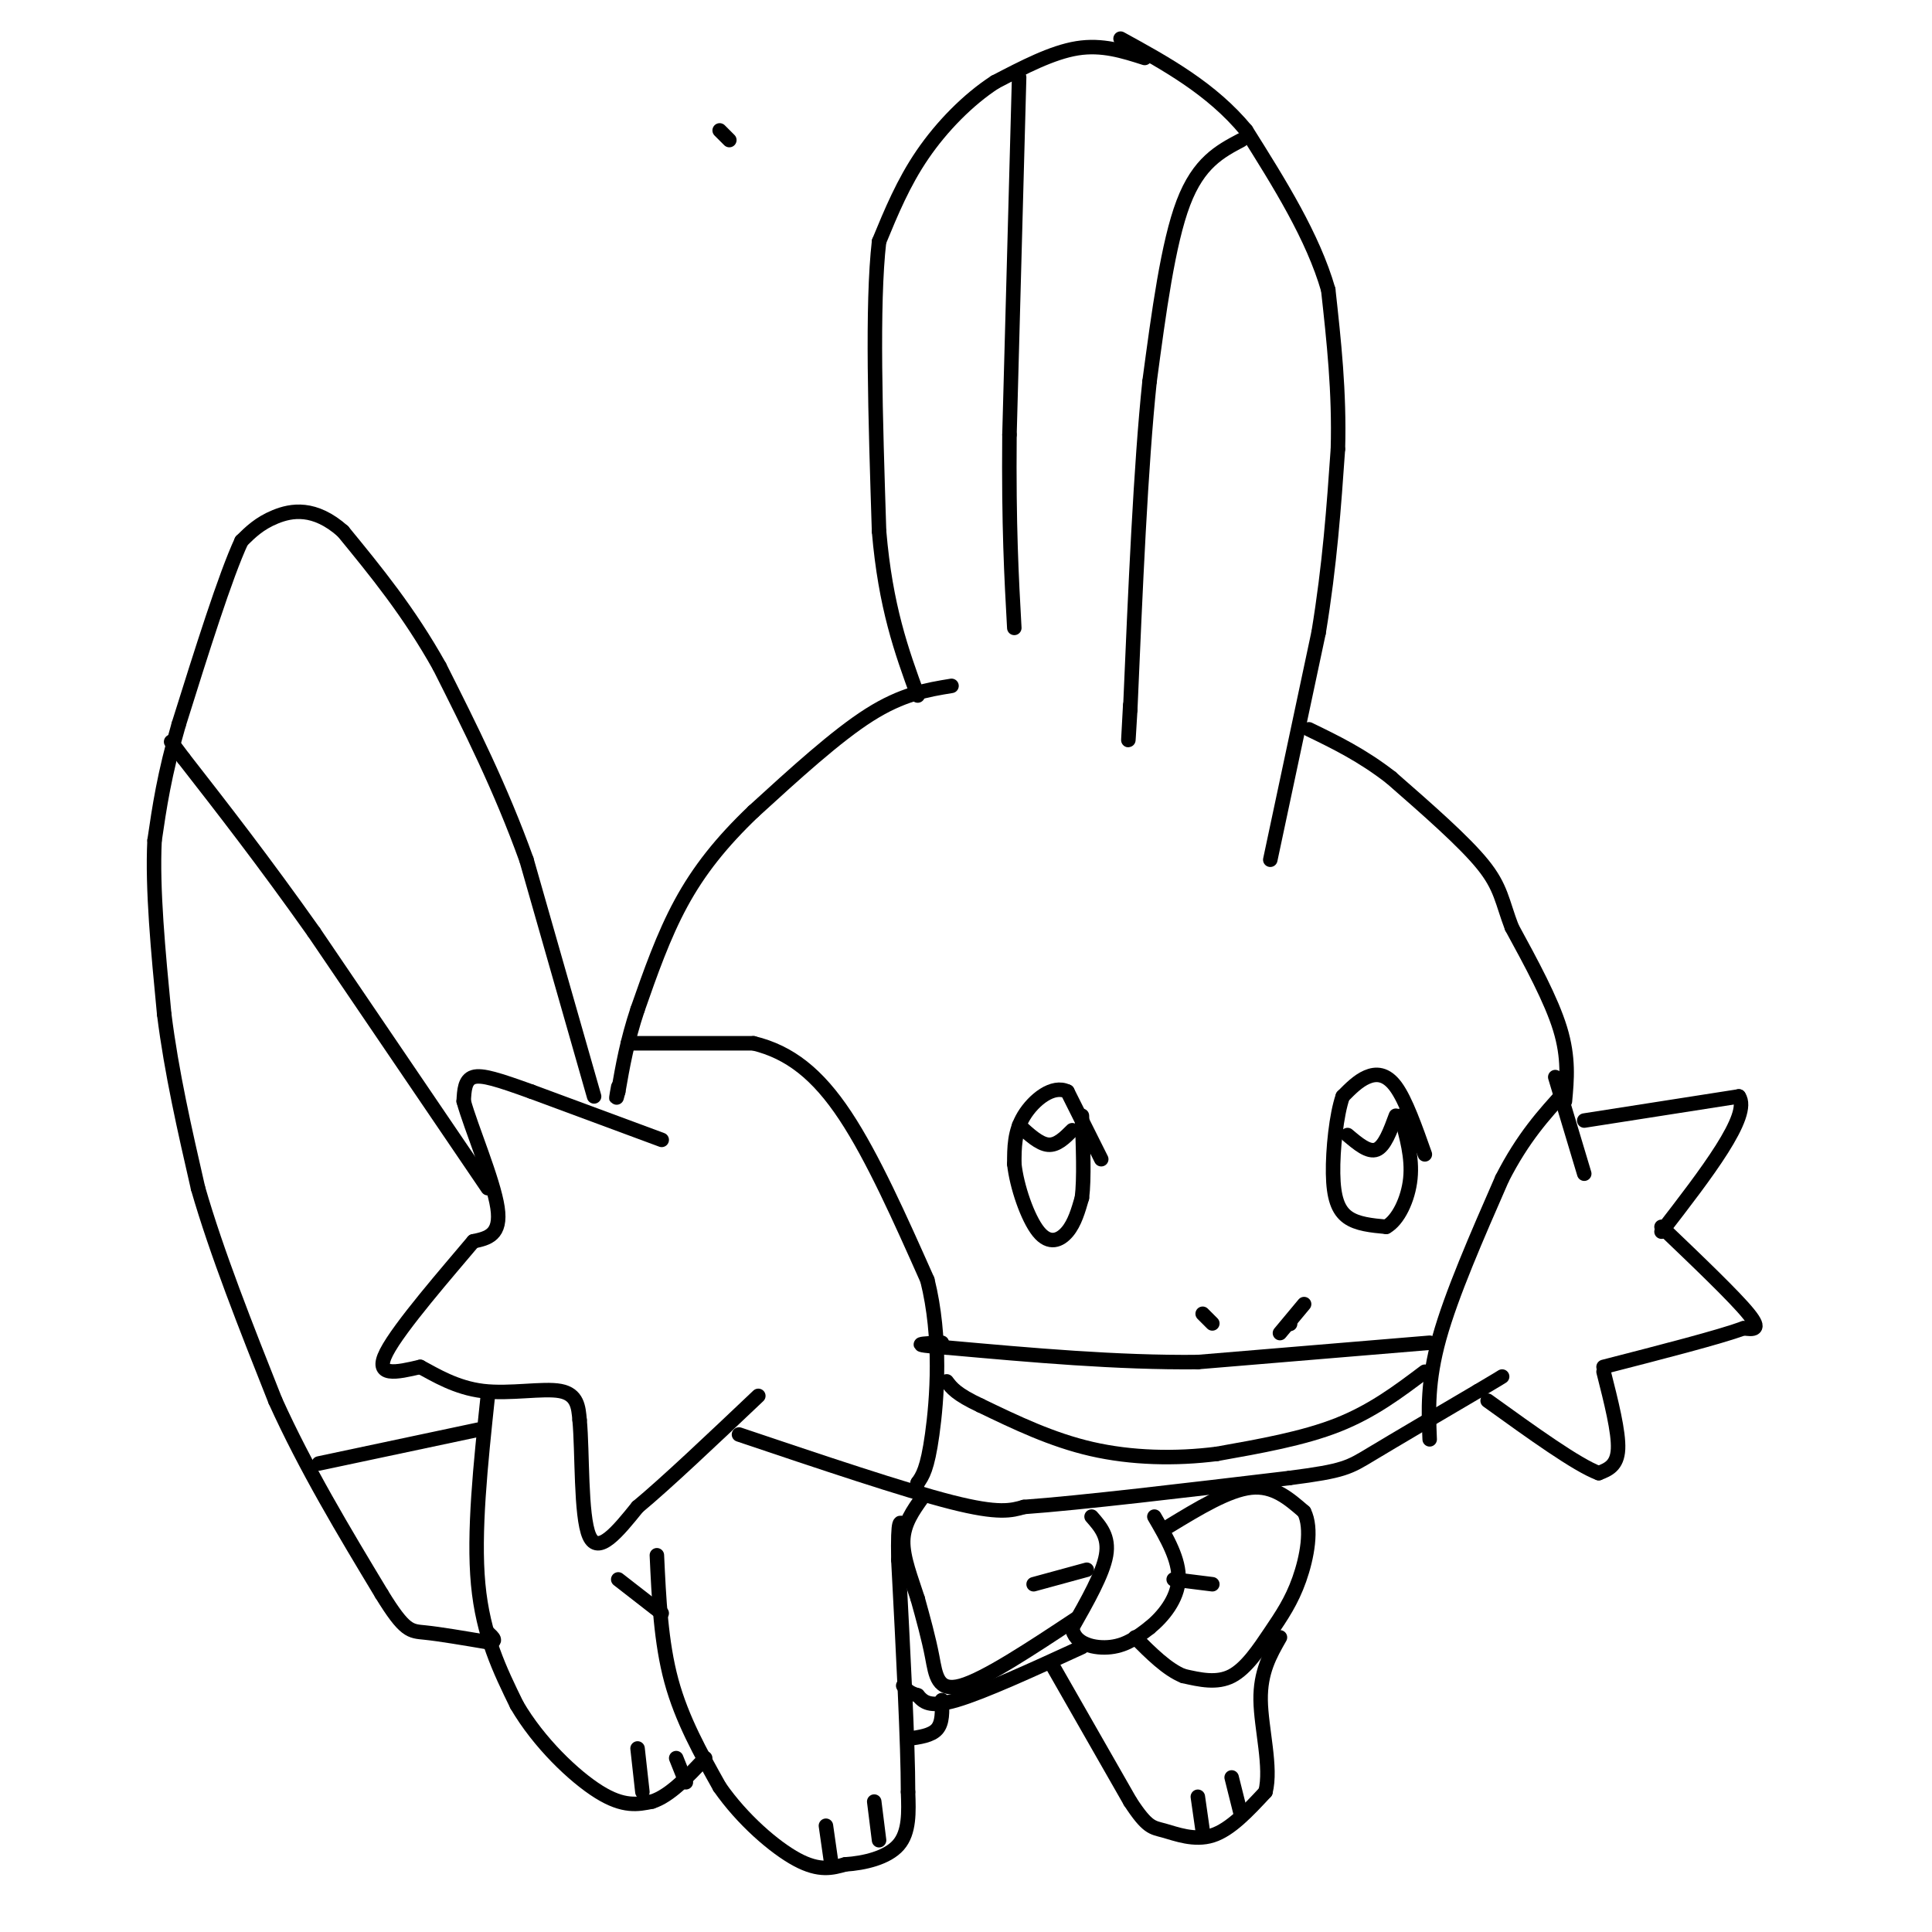 <svg viewBox='0 0 400 400' version='1.1' xmlns='http://www.w3.org/2000/svg' xmlns:xlink='http://www.w3.org/1999/xlink'><g fill='none' stroke='#000000' stroke-width='3' stroke-linecap='round' stroke-linejoin='round'><path d='M263,178c0.000,0.000 10.000,-47.000 10,-47'/><path d='M273,131c2.333,-14.167 3.167,-26.083 4,-38'/><path d='M277,93c0.333,-11.833 -0.833,-22.417 -2,-33'/><path d='M275,60c-3.167,-11.000 -10.083,-22.000 -17,-33'/><path d='M258,27c-7.167,-8.667 -16.583,-13.833 -26,-19'/><path d='M237,12c-4.417,-1.417 -8.833,-2.833 -14,-2c-5.167,0.833 -11.083,3.917 -17,7'/><path d='M206,17c-5.578,3.622 -11.022,9.178 -15,15c-3.978,5.822 -6.489,11.911 -9,18'/><path d='M182,50c-1.500,13.000 -0.750,36.500 0,60'/><path d='M182,110c1.333,15.667 4.667,24.833 8,34'/><path d='M197,142c-5.083,0.833 -10.167,1.667 -17,6c-6.833,4.333 -15.417,12.167 -24,20'/><path d='M156,168c-6.667,6.356 -11.333,12.244 -15,19c-3.667,6.756 -6.333,14.378 -9,22'/><path d='M132,209c-2.167,6.500 -3.083,11.750 -4,17'/><path d='M128,226c-0.667,2.667 -0.333,0.833 0,-1'/><path d='M137,236c0.000,0.000 -27.000,-10.000 -27,-10'/><path d='M110,226c-6.778,-2.444 -10.222,-3.556 -12,-3c-1.778,0.556 -1.889,2.778 -2,5'/><path d='M96,228c1.467,5.356 6.133,16.244 7,22c0.867,5.756 -2.067,6.378 -5,7'/><path d='M98,257c-5.089,6.067 -15.311,17.733 -18,23c-2.689,5.267 2.156,4.133 7,3'/><path d='M87,283c3.119,1.667 7.417,4.333 13,5c5.583,0.667 12.452,-0.667 16,0c3.548,0.667 3.774,3.333 4,6'/><path d='M120,294c0.622,6.533 0.178,19.867 2,24c1.822,4.133 5.911,-0.933 10,-6'/><path d='M132,312c5.833,-4.833 15.417,-13.917 25,-23'/><path d='M130,216c0.000,0.000 26.000,0.000 26,0'/><path d='M156,216c7.511,1.822 13.289,6.378 19,15c5.711,8.622 11.356,21.311 17,34'/><path d='M192,265c3.000,11.956 2.000,24.844 1,32c-1.000,7.156 -2.000,8.578 -3,10'/><path d='M190,307c-0.500,1.667 -0.250,0.833 0,0'/><path d='M153,297c17.083,5.750 34.167,11.500 44,14c9.833,2.500 12.417,1.750 15,1'/><path d='M212,312c11.667,-0.833 33.333,-3.417 55,-6'/><path d='M267,306c11.356,-1.467 12.244,-2.133 17,-5c4.756,-2.867 13.378,-7.933 22,-13'/><path d='M306,288c4.500,-2.667 4.750,-2.833 5,-3'/><path d='M296,298c-0.250,-6.000 -0.500,-12.000 2,-21c2.500,-9.000 7.750,-21.000 13,-33'/><path d='M311,244c4.333,-8.500 8.667,-13.250 13,-18'/><path d='M328,232c0.000,0.000 32.000,-5.000 32,-5'/><path d='M360,227c2.667,3.833 -6.667,15.917 -16,28'/><path d='M328,243c0.000,0.000 -6.000,-20.000 -6,-20'/><path d='M344,254c7.583,7.250 15.167,14.500 18,18c2.833,3.500 0.917,3.250 -1,3'/><path d='M361,275c-5.000,1.833 -17.000,4.917 -29,8'/><path d='M332,284c1.583,6.250 3.167,12.500 3,16c-0.167,3.500 -2.083,4.250 -4,5'/><path d='M331,305c-4.500,-1.667 -13.750,-8.333 -23,-15'/><path d='M-6,287c0.000,0.000 0.100,0.100 0.1,0.1'/><path d='M324,228c0.417,-4.500 0.833,-9.000 -1,-15c-1.833,-6.000 -5.917,-13.500 -10,-21'/><path d='M313,192c-2.044,-5.356 -2.156,-8.244 -6,-13c-3.844,-4.756 -11.422,-11.378 -19,-18'/><path d='M288,161c-6.000,-4.667 -11.500,-7.333 -17,-10'/><path d='M257,29c-4.417,2.333 -8.833,4.667 -12,13c-3.167,8.333 -5.083,22.667 -7,37'/><path d='M238,79c-1.833,17.500 -2.917,42.750 -4,68'/><path d='M234,147c-0.667,11.167 -0.333,5.083 0,-1'/><path d='M211,16c0.000,0.000 -2.000,74.000 -2,74'/><path d='M209,90c-0.167,19.000 0.417,29.500 1,40'/><path d='M123,227c0.000,0.000 -14.000,-49.000 -14,-49'/><path d='M109,178c-5.333,-14.833 -11.667,-27.417 -18,-40'/><path d='M91,138c-6.333,-11.333 -13.167,-19.667 -20,-28'/><path d='M71,110c-5.911,-5.244 -10.689,-4.356 -14,-3c-3.311,1.356 -5.156,3.178 -7,5'/><path d='M50,112c-3.333,7.167 -8.167,22.583 -13,38'/><path d='M37,150c-3.000,10.333 -4.000,17.167 -5,24'/><path d='M32,174c-0.500,10.000 0.750,23.000 2,36'/><path d='M34,210c1.500,12.000 4.250,24.000 7,36'/><path d='M41,246c3.833,13.333 9.917,28.667 16,44'/><path d='M57,290c6.333,14.000 14.167,27.000 22,40'/><path d='M79,330c4.844,7.911 5.956,7.689 9,8c3.044,0.311 8.022,1.156 13,2'/><path d='M101,340c2.167,0.000 1.083,-1.000 0,-2'/><path d='M101,289c-1.500,14.167 -3.000,28.333 -2,39c1.000,10.667 4.500,17.833 8,25'/><path d='M107,353c4.533,7.800 11.867,14.800 17,18c5.133,3.200 8.067,2.600 11,2'/><path d='M135,373c3.667,-1.167 7.333,-5.083 11,-9'/><path d='M136,322c0.417,9.000 0.833,18.000 3,26c2.167,8.000 6.083,15.000 10,22'/><path d='M149,370c4.667,6.711 11.333,12.489 16,15c4.667,2.511 7.333,1.756 10,1'/><path d='M175,386c3.911,-0.244 8.689,-1.356 11,-4c2.311,-2.644 2.156,-6.822 2,-11'/><path d='M188,371c0.000,-9.833 -1.000,-28.917 -2,-48'/><path d='M186,323c-0.167,-9.167 0.417,-8.083 1,-7'/><path d='M181,373c0.000,0.000 1.000,8.000 1,8'/><path d='M171,378c0.000,0.000 1.000,7.000 1,7'/><path d='M128,327c0.000,0.000 9.000,7.000 9,7'/><path d='M132,362c0.000,0.000 1.000,9.000 1,9'/><path d='M140,364c0.000,0.000 2.000,5.000 2,5'/><path d='M101,246c0.000,0.000 -36.000,-53.000 -36,-53'/><path d='M65,193c-10.500,-14.833 -18.750,-25.417 -27,-36'/><path d='M38,157c-4.500,-6.000 -2.250,-3.000 0,0'/><path d='M99,296c0.000,0.000 -33.000,7.000 -33,7'/><path d='M226,314c1.833,2.083 3.667,4.167 3,8c-0.667,3.833 -3.833,9.417 -7,15'/><path d='M222,337c0.333,3.400 4.667,4.400 8,4c3.333,-0.400 5.667,-2.200 8,-4'/><path d='M238,337c2.800,-2.267 5.800,-5.933 6,-10c0.200,-4.067 -2.400,-8.533 -5,-13'/><path d='M225,325c0.000,0.000 -11.000,3.000 -11,3'/><path d='M251,328c0.000,0.000 -8.000,-1.000 -8,-1'/><path d='M223,335c-9.533,6.311 -19.067,12.622 -24,14c-4.933,1.378 -5.267,-2.178 -6,-6c-0.733,-3.822 -1.867,-7.911 -3,-12'/><path d='M190,331c-1.311,-4.133 -3.089,-8.467 -3,-12c0.089,-3.533 2.044,-6.267 4,-9'/><path d='M242,316c6.167,-3.750 12.333,-7.500 17,-8c4.667,-0.500 7.833,2.250 11,5'/><path d='M270,313c1.743,3.421 0.601,9.474 -1,14c-1.601,4.526 -3.662,7.526 -6,11c-2.338,3.474 -4.954,7.421 -8,9c-3.046,1.579 -6.523,0.789 -10,0'/><path d='M245,347c-3.333,-1.333 -6.667,-4.667 -10,-8'/><path d='M218,345c0.000,0.000 16.000,28.000 16,28'/><path d='M234,373c3.595,5.524 4.583,5.333 7,6c2.417,0.667 6.262,2.190 10,1c3.738,-1.190 7.369,-5.095 11,-9'/><path d='M262,371c1.311,-5.044 -0.911,-13.156 -1,-19c-0.089,-5.844 1.956,-9.422 4,-13'/><path d='M248,372c0.000,0.000 1.000,7.000 1,7'/><path d='M255,368c0.000,0.000 2.000,8.000 2,8'/><path d='M224,341c-10.167,4.667 -20.333,9.333 -26,11c-5.667,1.667 -6.833,0.333 -8,-1'/><path d='M190,351c-1.833,-0.500 -2.417,-1.250 -3,-2'/><path d='M195,352c0.083,2.333 0.167,4.667 -1,6c-1.167,1.333 -3.583,1.667 -6,2'/><path d='M149,27c0.000,0.000 2.000,2.000 2,2'/><path d='M296,278c0.000,0.000 -48.000,4.000 -48,4'/><path d='M248,282c-16.667,0.167 -34.333,-1.417 -52,-3'/><path d='M196,279c-8.833,-0.667 -4.917,-0.833 -1,-1'/><path d='M295,284c-5.417,4.083 -10.833,8.167 -18,11c-7.167,2.833 -16.083,4.417 -25,6'/><path d='M252,301c-8.644,1.111 -17.756,0.889 -26,-1c-8.244,-1.889 -15.622,-5.444 -23,-9'/><path d='M203,291c-5.000,-2.333 -6.000,-3.667 -7,-5'/><path d='M249,272c0.000,0.000 2.000,2.000 2,2'/><path d='M267,274c0.000,0.000 0.100,0.100 0.1,0.1'/><path d='M270,270c0.000,0.000 -5.000,6.000 -5,6'/><path d='M228,240c0.000,0.000 -7.000,-14.000 -7,-14'/><path d='M221,226c-3.000,-1.511 -7.000,1.711 -9,5c-2.000,3.289 -2.000,6.644 -2,10'/><path d='M210,241c0.500,4.631 2.750,11.208 5,14c2.250,2.792 4.500,1.798 6,0c1.500,-1.798 2.250,-4.399 3,-7'/><path d='M224,248c0.500,-4.000 0.250,-10.500 0,-17'/><path d='M295,239c-1.978,-5.600 -3.956,-11.200 -6,-14c-2.044,-2.800 -4.156,-2.800 -6,-2c-1.844,0.800 -3.422,2.400 -5,4'/><path d='M278,227c-1.310,3.726 -2.083,11.042 -2,16c0.083,4.958 1.024,7.560 3,9c1.976,1.440 4.988,1.720 8,2'/><path d='M287,254c2.444,-1.333 4.556,-5.667 5,-10c0.444,-4.333 -0.778,-8.667 -2,-13'/><path d='M289,231c-1.167,3.167 -2.333,6.333 -4,7c-1.667,0.667 -3.833,-1.167 -6,-3'/><path d='M222,234c-1.583,1.583 -3.167,3.167 -5,3c-1.833,-0.167 -3.917,-2.083 -6,-4'/></g>
</svg>